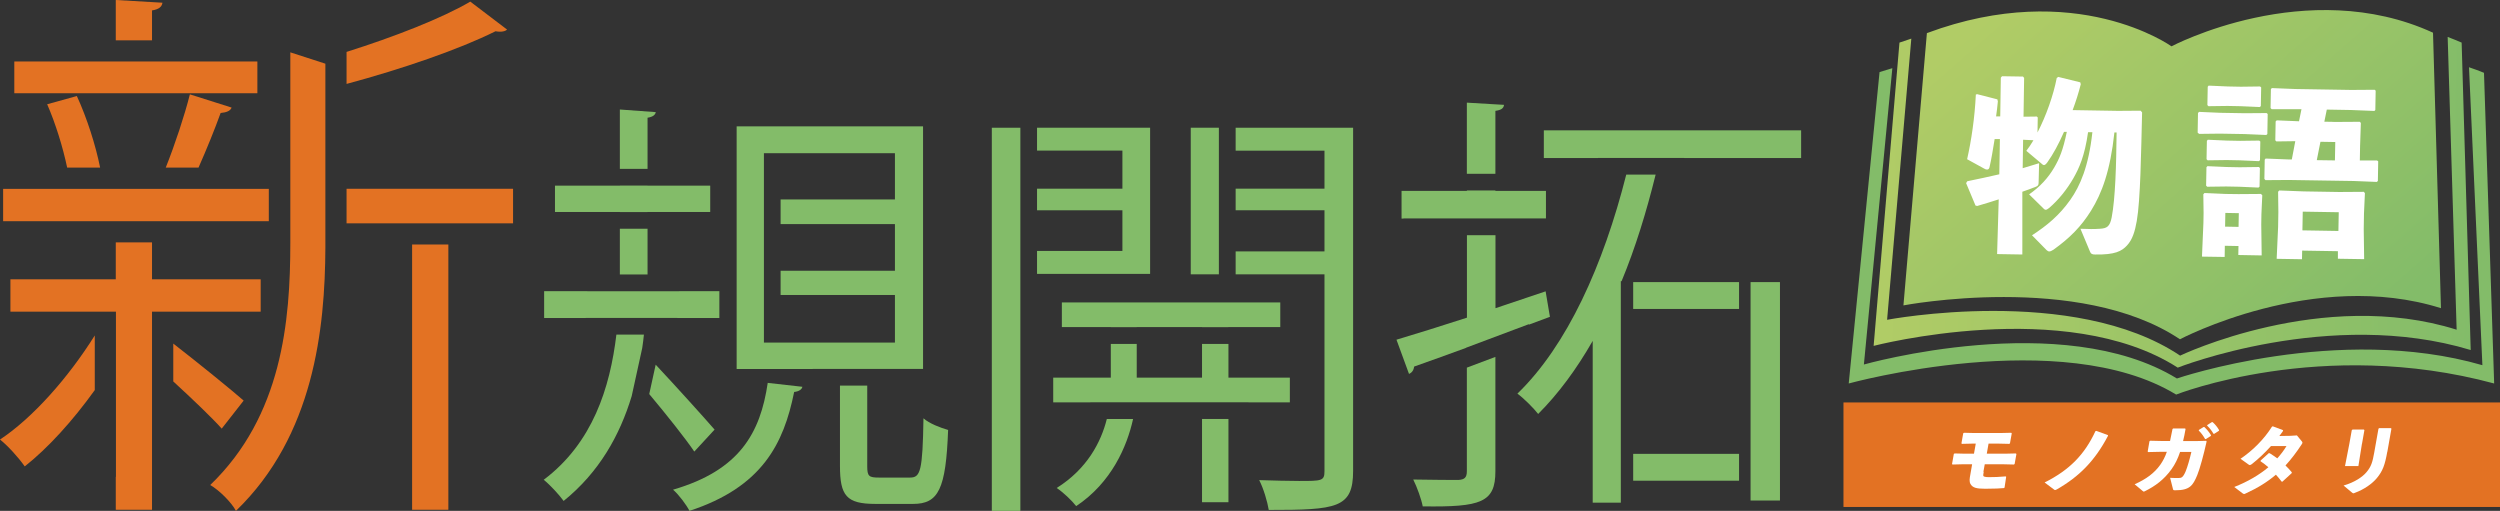 <?xml version="1.0" encoding="UTF-8"?><svg id="_レイヤー_2" xmlns="http://www.w3.org/2000/svg" xmlns:xlink="http://www.w3.org/1999/xlink" viewBox="0 0 295.19 60.32"><rect x="0" y="0" width="295.19" height="60.32" fill="#333333" stroke="none"/><defs><style>.cls-1{fill:#fff;}.cls-2{fill:#83bc69;}.cls-3{fill:#e37223;}.cls-4{fill:url(#_名称未設定グラデーション_16-2);}.cls-5{fill:url(#_名称未設定グラデーション_16);}</style><linearGradient id="_名称未設定グラデーション_16" x1="241.4" y1="67.85" x2="286.34" y2="110.42" gradientTransform="translate(-5.7 -60.43) rotate(.93) scale(1 .86)" gradientUnits="userSpaceOnUse"><stop offset="0" stop-color="#b1cc66"/><stop offset="1" stop-color="#83bc69"/></linearGradient><linearGradient id="_名称未設定グラデーション_16-2" x1="228.54" y1="71.12" x2="299.04" y2="71.12" gradientTransform="translate(-5.95 -44.79) rotate(.93) scale(1 .9)" xlink:href="#_名称未設定グラデーション_16"/></defs><g id="_レイヤー_1-2"><g><g><polygon class="cls-3" points="30.39 7.26 25 7.26 25 7.26 5.5 7.26 5.5 7.26 1.69 7.26 1.69 11.01 30.39 11.01 30.39 7.26"/><path class="cls-3" d="M27.34,12.7l-4.92-1.56c-.63,2.5-1.76,5.92-2.85,8.65h3.87c.98-2.21,1.96-4.64,2.61-6.45,.71-.06,1.17-.26,1.3-.65"/><path class="cls-3" d="M17.95,4.76V1.23c.84-.13,1.17-.45,1.23-.91l-5.51-.32V4.76h4.28Z"/><path class="cls-3" d="M40.92,9.91c6.58-1.77,13.33-4.09,17.59-6.22,.71,.13,1.17,0,1.36-.2L55.53,.19c-3.39,1.99-8.96,4.15-14.61,5.94v3.78Z"/><polygon class="cls-3" points="40.92 26.37 41.78 26.37 41.78 26.37 60.58 26.37 60.58 22.29 40.92 22.29 40.92 26.37"/><path class="cls-3" d="M9.07,11.34l-3.5,.97c.99,2.27,1.85,5.06,2.36,7.48h3.89c-.52-2.62-1.55-5.85-2.75-8.46"/><path class="cls-3" d="M13.67,26.12h4.88s.03,0,.04,0h13.15v-3.82h-6.54s-19.5,0-19.5,0h0s-5.33,0-5.33,0v3.82H13.67Z"/><path class="cls-3" d="M38.42,19.39h0v-3.12h0V7.52l-4.14-1.34V28.7c0,9.2-.97,20.41-9.46,28.57,1.04,.58,2.53,2.07,3.04,3.05,9.2-8.88,10.52-21.47,10.56-31.14v-9.79Z"/><rect class="cls-3" x="48.66" y="28.87" width="4.28" height="31.32"/><path class="cls-3" d="M28.77,47.3c-1.21-1.07-5.31-4.41-8.31-6.73v4.47c2.31,2.12,4.64,4.35,5.72,5.57l2.59-3.31Z"/><path class="cls-3" d="M11.19,39.61c-3.13,4.99-7.31,9.72-11.19,12.29,.91,.71,2.2,2.14,2.92,3.17,2.72-2.14,5.66-5.37,8.27-9.01v-6.46Z"/><polygon class="cls-3" points="17.95 38.68 17.95 38.68 17.95 36.8 17.95 36.8 20.46 36.8 30.78 36.8 30.78 32.98 17.95 32.98 17.95 28.62 13.67 28.62 13.67 32.98 1.23 32.98 1.23 36.8 11.19 36.8 13.69 36.8 13.69 56.3 13.67 56.3 13.67 60.19 17.95 60.19 17.95 42.76 17.95 42.77 17.95 38.68"/></g><g><path class="cls-2" d="M173.1,41.06l7.41-2.78,.02,.05,2.48-.92-.51-3.01-5.92,1.99v-8.62h-3.37v9.74c-3.17,1.02-6.08,1.94-8.32,2.6l1.48,4.04c.36-.15,.56-.46,.61-.87,1.71-.6,3.82-1.36,6.14-2.21"/><polygon class="cls-2" points="176.57 22.54 176.57 22.49 173.2 22.49 173.2 22.54 165.49 22.54 165.49 25.81 165.72 25.81 165.72 25.79 182.54 25.79 182.54 22.54 176.57 22.54"/><path class="cls-2" d="M191.38,53.59v-20.39h.09c1.63-3.93,2.93-8.17,4.02-12.58h-3.47c-2.7,10.69-6.98,20.18-12.85,25.86,.77,.56,1.94,1.74,2.45,2.4,2.4-2.4,4.54-5.31,6.44-8.63v19.1h3.32v-5.77Z"/><path class="cls-2" d="M176.57,20.52v-7.43c.71-.1,.97-.31,1.02-.71l-4.39-.26v8.4h3.37Z"/><path class="cls-2" d="M173.2,43.41v12.24c0,.77-.31,.97-.97,1.02-.66,0-2.91,0-5.36-.05,.46,.92,.97,2.35,1.12,3.17,6.9,.1,8.58-.46,8.58-4.14v-13.51l-3.37,1.27Z"/><rect class="cls-2" x="192.84" y="33.31" width="12.5" height="3.17"/><polygon class="cls-2" points="206.7 36.48 206.7 53.59 206.7 56.75 206.7 57.27 206.7 59.1 210.17 59.1 210.17 33.31 206.7 33.31 206.7 36.48"/><polygon class="cls-2" points="182.29 15.39 182.29 18.66 188.69 18.66 188.69 18.65 198.87 18.65 198.87 18.66 212.67 18.66 212.67 15.39 182.29 15.39"/><rect class="cls-2" x="192.84" y="53.59" width="12.5" height="3.17"/></g><g><polygon class="cls-2" points="132.53 17.78 132.53 22.28 122.45 22.28 122.45 24.83 132.53 24.83 132.53 29.63 122.45 29.63 122.45 32.34 135.8 32.34 135.8 15.08 122.45 15.08 122.45 17.78 132.53 17.78"/><polygon class="cls-2" points="151.17 35.71 125.38 35.71 125.38 38.62 131.16 38.62 131.16 38.63 134.22 38.63 134.22 38.62 141.93 38.62 141.93 38.63 145.05 38.63 145.05 38.62 151.17 38.62 151.17 35.71"/><polygon class="cls-2" points="143.92 29.68 143.92 24.83 143.92 22.28 143.92 17.78 143.92 15.08 140.6 15.08 140.6 32.39 143.92 32.39 143.92 29.68"/><polygon class="cls-2" points="120.48 29.63 120.48 24.83 120.48 22.28 120.48 17.78 120.48 15.08 117.11 15.08 117.11 60.32 120.48 60.32 120.48 33.77 120.48 32.34 120.48 29.63"/><path class="cls-2" d="M145.9,15.08v2.71h10.49v4.49h-10.49v2.55h10.49v4.85h-10.49v2.71h10.49v23.23c0,1.17-.31,1.17-3.01,1.17-1.28,0-2.96-.05-4.7-.1,.51,.97,.97,2.55,1.13,3.52,8.02,0,9.96-.2,9.96-4.6V15.08h-13.86Z"/><rect class="cls-2" x="141.93" y="49.47" width="3.12" height="9.83"/><polygon class="cls-2" points="128.73 47.5 147.42 47.5 147.42 47.51 152.3 47.51 152.3 44.59 145.05 44.59 145.05 40.61 141.93 40.61 141.93 44.59 134.22 44.59 134.22 40.61 131.16 40.61 131.16 44.59 124.36 44.59 124.36 47.51 128.73 47.51 128.73 47.5"/><path class="cls-2" d="M130.69,49.47c-.68,2.73-2.33,5.9-5.92,8.15,.77,.51,1.79,1.48,2.3,2.14,4.16-2.77,6-7.02,6.72-10.29h-3.1Z"/></g><g><path class="cls-2" d="M76.46,19.94v-6.04c.66-.1,.92-.36,.97-.66l-4.24-.31v7.01h3.27Z"/><path class="cls-2" d="M95.95,43.56h13.04V14.92h-22.01v28.65h8.97Zm-5.75-6.36V18.09h15.47v5.46h-13.5v2.91h13.5v5.51h-13.5v2.86h13.5v5.62h-15.47v-3.24Z"/><polygon class="cls-2" points="73.19 25.04 76.46 25.04 76.46 25.03 83.86 25.03 83.86 21.92 76.46 21.92 76.46 21.91 73.19 21.91 73.19 21.92 65.53 21.92 65.53 25.03 73.19 25.03 73.19 25.04"/><path class="cls-2" d="M109.04,49.39c-.1,6.23-.36,7-1.58,7h-3.68c-1.17,0-1.38-.15-1.38-1.33v-9.53h-3.22v9.48c0,3.52,.76,4.49,4.19,4.49h4.44c3.01,0,3.88-1.74,4.14-8.73-.87-.25-2.25-.77-2.91-1.38"/><path class="cls-2" d="M75.83,41.1c.08-.53,.15-1.06,.2-1.59h-3.25c-.75,6.27-2.8,12.79-8.58,17.14,.76,.61,1.84,1.79,2.35,2.5,4.2-3.39,6.64-7.76,8.04-12.39l1.24-5.66Z"/><path class="cls-2" d="M84.37,50.72c-1.01-1.17-4.52-5.07-6.95-7.66l-.76,3.47c2.06,2.46,4.3,5.28,5.32,6.79l2.4-2.6Z"/><path class="cls-2" d="M79.47,57.82c.66,.56,1.58,1.79,1.94,2.5,8.58-2.81,11.13-7.92,12.36-14.04,.56-.05,.92-.31,.97-.61l-4.09-.46c-.87,5.92-3.32,10.32-11.18,12.61"/><polygon class="cls-2" points="69.15 37.54 79.99 37.54 79.99 37.55 84.94 37.55 84.94 34.38 80.19 34.38 80.19 34.39 69.35 34.39 69.35 34.38 64.25 34.38 64.25 37.55 69.15 37.55 69.15 37.54"/><path class="cls-2" d="M73.19,30.7c0,.56,0,1.13,0,1.71h3.27c0-.6,0-1.19,0-1.76v-3.64h-3.27v3.69Z"/></g><g><path class="cls-5" d="M287.28,3.86l.94,32.53c-14.96-4.72-30.82,3.67-30.82,3.67-11.9-7.97-32.65-4-32.65-4l2.77-32.15c17.6-6.55,28.88,1.56,28.88,1.56,0,0,15.96-8.45,30.88-1.61"/><path class="cls-4" d="M290.66,5.03c-.55-.24-1.1-.46-1.65-.67l1.06,34.57c-15.83-4.99-32.65,3.06-32.65,3.06-12.59-8.43-34.6-4.23-34.6-4.23l2.86-33.2c-.46,.15-.93,.31-1.4,.47l-3.05,35.81s22.69-5.92,35.91,2.57c0,0,17.98-7.11,34.59-2.08l-1.07-36.31Z"/><path class="cls-2" d="M293.31,8.6c-.59-.24-1.18-.46-1.78-.66l1.58,35.18c-17.02-4.93-36.07,1.57-36.07,1.57-13.55-8.3-36.96-1.65-36.96-1.65l3.36-34.99c-.5,.15-1,.3-1.51,.46l-3.64,36.77s25.13-6.93,38.66,1.31c0,0,17.18-6.81,37.55-1.31l-1.2-36.67Z"/><g><path class="cls-1" d="M249.66,15.65c-.49,4.55-1.49,7.19-2.76,9.23-1.16,1.86-2.49,3.21-4.43,4.6-.22,.15-.38,.21-.51,.21-.11,0-.2-.07-.31-.16l-1.72-1.75c1.77-1.14,3.25-2.38,4.52-4.18,1.16-1.64,2.17-3.95,2.61-7.99h-.51c-.4,2.84-1.07,4.27-1.73,5.43-.75,1.31-1.75,2.56-2.87,3.52-.2,.15-.31,.22-.42,.21-.07,0-.13-.05-.2-.11l-1.74-1.71c1.28-.89,2.24-1.93,2.97-3.18,.61-1.05,1.03-2.02,1.48-4.2h-.33c-.62,1.42-1.3,2.67-1.96,3.59-.16,.22-.29,.33-.4,.33-.09,0-.18-.05-.26-.14l-1.83-1.54c.29-.37,.57-.79,.84-1.25l-1.22-.06-.05,3.36c.62-.19,1.27-.38,1.94-.59l-.06,2.32c0,.27-.1,.37-.32,.46-.47,.19-1,.38-1.6,.59v7.41s-2.98-.05-2.98-.05l.19-6.46c-.82,.27-1.69,.53-2.54,.78l-.2-.05-1.11-2.65,.14-.22c1.31-.27,2.53-.53,3.78-.82l.07-4.16h-.62c-.2,1.25-.39,2.4-.61,3.34-.05,.18-.14,.26-.29,.26-.09,0-.22-.03-.35-.12l-2-1.1c.5-2.21,.9-4.9,1.03-7.64l.16-.04,2.38,.61,.06,.24c-.05,.6-.13,1.19-.21,1.77h.49s.07-4.57,.07-4.57l.14-.17,2.48,.04,.13,.16-.07,4.58,1.57-.02,.11,.11-.03,1.77c1.03-1.98,1.89-4.44,2.27-6.43l.18-.13,2.6,.64,.06,.22c-.26,1.04-.59,2.07-.96,3.06l5.35,.09,2.68-.02,.17,.2c-.12,4.8-.19,10.31-.63,12.83-.22,1.26-.52,2.2-1.15,2.88-.63,.68-1.41,1.11-3.76,1.07-.35,0-.51-.07-.61-.34l-1.13-2.7c1,.04,1.59,.05,2.3,0,.82-.05,1.18-.25,1.39-1.35,.43-2.23,.54-6.17,.58-10.02h-.27Z"/><path class="cls-1" d="M259.64,15.79l-.15-.13,.04-2.32,.13-.13,2.5,.11,2.9,.05,2.57-.02,.13,.11-.04,2.37-.13,.11-2.57-.11-2.9-.05-2.48,.03Zm3.06,13.22l-.02,1.33-2.68-.04,.17-3.98,.02-1.17-.03-2.21,.14-.15,2.48,.11,1.53,.02,2.66-.02,.15,.16-.1,2.21-.02,1.24,.05,3.65-2.76-.05,.02-1.06-1.59-.03Zm-2.08-6.96l-.13-.13,.04-2.17,.11-.13,2.26,.1,1.55,.03,2.26-.03,.13,.11-.04,2.21-.13,.11-2.25-.1-1.55-.03-2.24,.03Zm.05-3.12l-.13-.13,.04-2.17,.11-.13,2.26,.1,1.55,.03,2.26-.03,.13,.11-.04,2.21-.13,.11-2.25-.1-1.55-.03-2.24,.03Zm.1-6.39l-.13-.13,.04-2.17,.11-.13,2.26,.1,1.55,.03,2.26-.03,.13,.11-.04,2.21-.13,.11-2.25-.1-1.55-.03-2.24,.03Zm3.58,12.63l-1.59-.03-.03,1.62,1.59,.03,.03-1.62Zm11.18-10.77l3.1-.02,.13,.13-.09,2.74-.03,1.7h2.04s.13,.1,.13,.1l-.04,2.32-.13,.11-2.74-.11-7.66-.12-2.74,.02-.13-.14,.04-2.28,.11-.13,2.76,.11h.33s.41-2.16,.41-2.16l-2.23,.03-.13-.13,.04-2.23,.13-.13,2.63,.11,.29-1.43h-.8s-2.72,0-2.72,0l-.13-.13,.04-2.23,.11-.13,2.74,.11,6.64,.11,2.77-.02,.11,.11-.04,2.28-.11,.11-2.77-.11-2.85-.05-.29,1.43,1.08,.02Zm-3.7,15.19l-.02,1.02-2.99-.05,.17-3.76,.03-1.77-.03-2.39,.14-.15,2.88,.11,4.2,.07,2.9-.02,.13,.16-.11,2.39-.03,1.86,.05,3.54-3.1-.05v-.89s-4.23-.07-4.23-.07Zm4.32-4.53l-4.25-.07-.04,2.21,4.25,.07,.04-2.21Zm-2.6-6.15l2.15,.03,.04-2.17-1.75-.03-.43,2.16Z"/></g></g><rect class="cls-3" x="217.67" y="47.52" width="77.52" height="12.34"/><g><path class="cls-1" d="M234.23,55.72c-.05,.27-.07,.38-.04,.48,.02,.07,.22,.14,.64,.14,.67,0,1.21-.02,1.99-.09l.06,.05-.19,1.27-.07,.06c-.39,.04-1.08,.08-2.22,.08-1.06,0-1.47-.13-1.72-.54-.19-.31-.11-.69-.03-1.14l.21-1.21h-1.13l-1.19,.03-.05-.07,.21-1.18,.09-.06,1.17,.03h1.12l.21-1.19h-.39l-1.25,.03-.05-.07,.21-1.18,.1-.06,1.19,.03h3.08l1.3-.03,.06,.07-.21,1.17-.08,.07-1.27-.03h-1.18l-.21,1.19h2.16l1.28-.03,.06,.07-.21,1.17-.08,.07-1.23-.03h-2.22l-.16,.89Z"/><path class="cls-1" d="M247.51,50.87l1.39,.51v.09c-1.54,2.92-3.36,4.78-6.03,6.31-.11,.06-.17,.08-.22,.08-.05,0-.09-.03-.15-.08l-1.08-.81c2.93-1.47,4.71-3.28,6-6.06l.1-.03Z"/><path class="cls-1" d="M257.42,53.35c-.27,.81-.59,1.46-1.02,2.06-.89,1.23-1.91,1.98-3.14,2.59-.05,.03-.09,.05-.12,.05-.05,0-.08-.03-.16-.09l-.93-.78c1.34-.6,2.31-1.29,3.04-2.32,.3-.43,.56-.92,.76-1.51h-.86l-1.35,.03-.05-.07,.21-1.21,.09-.06,1.31,.03h1.03c.09-.42,.19-.88,.29-1.41l.08-.07h1.41l.05,.07c-.09,.52-.18,.99-.29,1.42h1.57l1.16-.03,.05,.08c-.33,1.49-.8,3.24-1.11,3.98-.51,1.22-.88,1.78-2.58,1.78-.25,0-.25-.02-.29-.17l-.33-1.3c.36,.02,.7,.03,1.04,.02,.29,0,.49-.06,.8-.8,.21-.51,.48-1.45,.67-2.28h-1.34Zm2.22-2.59l.55-.34h.09c.3,.28,.57,.6,.79,.97l-.03,.09-.58,.36h-.09c-.22-.38-.43-.69-.75-1l.02-.08Zm.99-.58l.54-.34h.09c.3,.28,.55,.57,.76,.94l-.02,.09-.55,.35h-.09c-.22-.38-.43-.65-.75-.96l.02-.08Z"/><path class="cls-1" d="M271.79,52.11c.05,.07,.08,.11,.07,.17,0,.04-.02,.08-.07,.16-.61,.94-1.26,1.79-1.93,2.52,.26,.25,.51,.52,.75,.81l-.02,.1-1.09,1h-.09c-.22-.29-.44-.56-.68-.82-1.01,.86-2.16,1.57-3.56,2.21-.09,.05-.15,.07-.19,.07-.07,0-.12-.03-.2-.09l-.97-.74c1.63-.64,2.97-1.44,4.03-2.33-.28-.24-.58-.48-.93-.71l.02-.09,.95-.86h.11c.31,.19,.61,.4,.9,.61,.41-.45,.79-.95,1.09-1.45h-1.83c-.76,.84-1.53,1.56-2.29,2.15-.2,.13-.25,.12-.4,0l-.91-.65c1.42-.95,2.78-2.3,3.72-3.8l.1-.03,1.2,.45v.1c-.14,.2-.29,.4-.43,.59l1.29-.02,.78-.05,.58,.7Z"/><path class="cls-1" d="M281.88,53.34c-.28,1.58-.54,2.27-1.22,3.1-.57,.69-1.52,1.35-2.6,1.75-.09,.04-.14,.06-.19,.06s-.09-.04-.17-.1l-.98-.82c1.34-.39,2.23-1.02,2.7-1.57,.57-.67,.72-1.22,.91-2.27l.51-2.87,.09-.07h1.38l.06,.07-.48,2.72Zm-2.99-.95l-.42,2.64h-1.58l.51-2.62,.29-1.62,.09-.07h1.34l.06,.07-.28,1.59Z"/></g></g></g></svg>